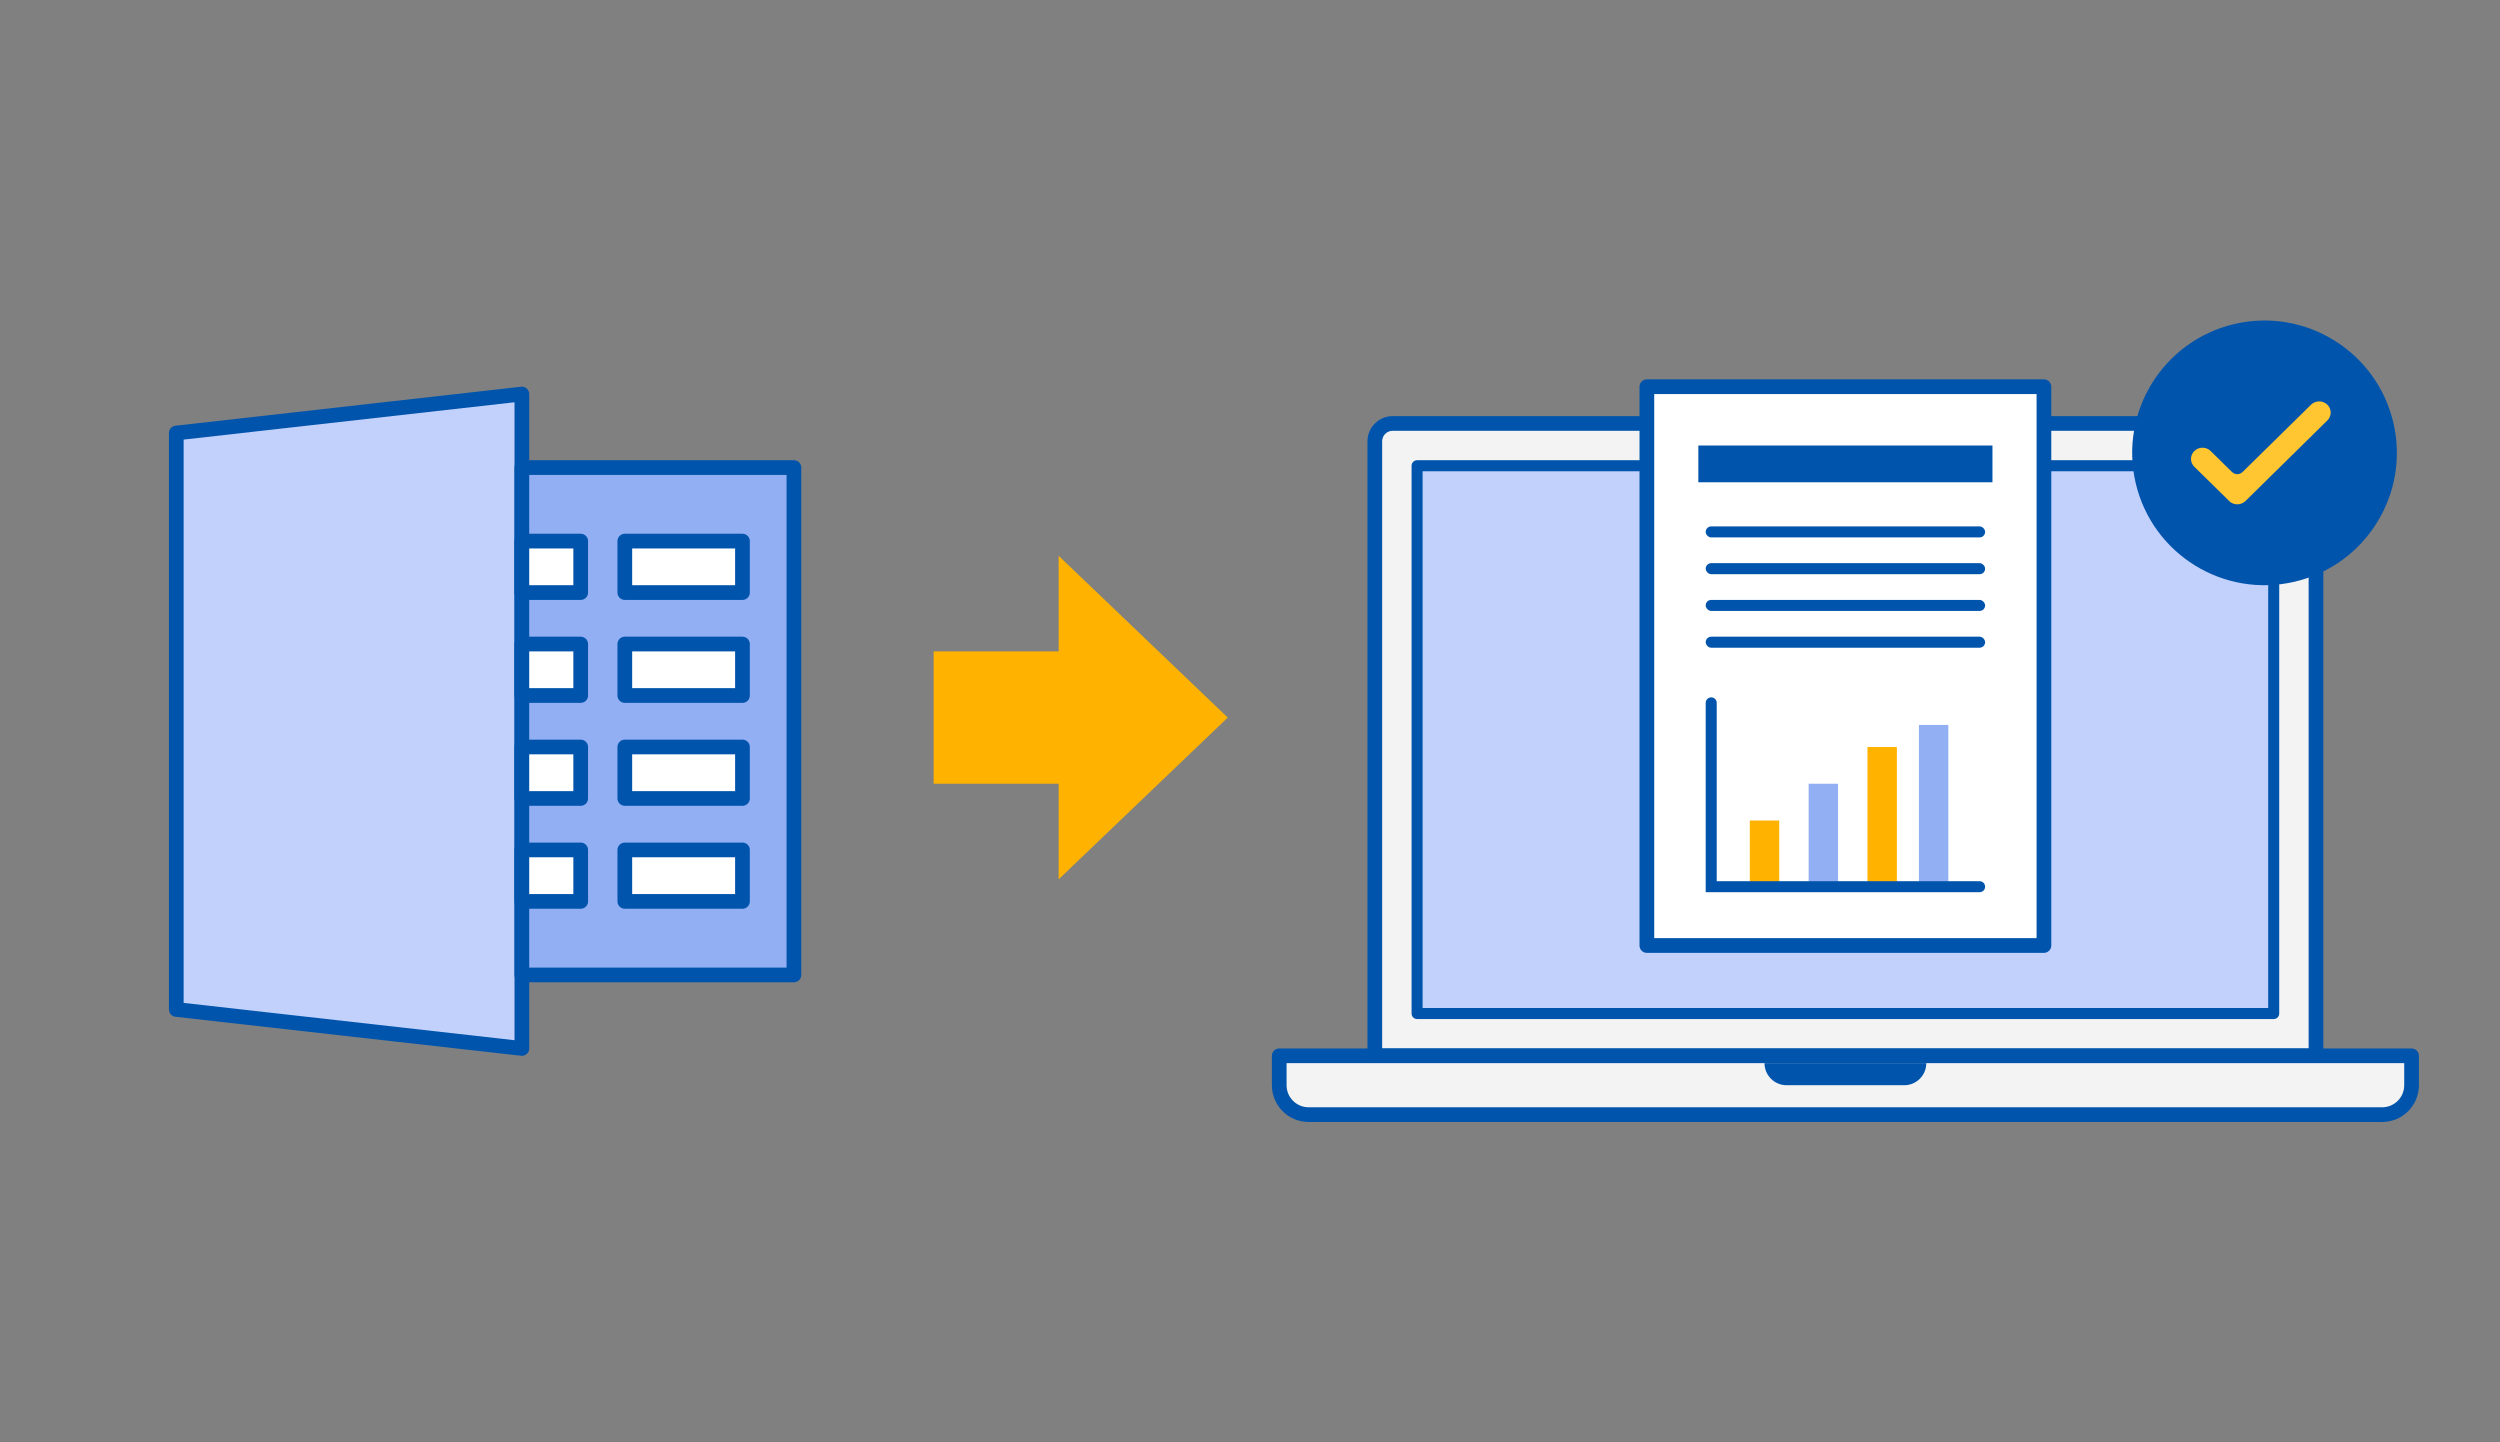 <svg width="312" height="180" viewBox="0 0 312 180" fill="none" xmlns="http://www.w3.org/2000/svg">
<rect x="0" y="0" width="312" height="180" fill="#808080" stroke="none"/>
<path d="M289.036 131.765H171.577V55.076C171.577 53.847 172.579 52.847 173.81 52.847H286.803C288.034 52.847 289.036 53.847 289.036 55.076V131.765Z" fill="white" fill-opacity="0.9" stroke="#0054AC" stroke-width="1.835" stroke-miterlimit="10" stroke-linejoin="round"/>
<path d="M176.853 126.488V58.123H283.759V126.488H176.853Z" fill="#C2D1FC" stroke="#0054AC" stroke-width="1.376" stroke-linejoin="round"/>
<path d="M159.647 131.764H300.965V135.435C300.965 137.462 299.322 139.106 297.295 139.106H163.318C161.291 139.106 159.647 137.462 159.647 135.435V131.764Z" fill="white" fill-opacity="0.9" stroke="#0054AC" stroke-width="1.835" stroke-linejoin="round"/>
<path d="M220.212 132.682H240.401C240.401 134.203 239.168 135.435 237.648 135.435H222.965C221.445 135.435 220.212 134.203 220.212 132.682Z" fill="#0054AC"/>
<path d="M255.082 48.258H205.529V118H255.082V48.258Z" fill="white" stroke="#0054AC" stroke-width="1.835" stroke-miterlimit="10" stroke-linecap="round" stroke-linejoin="round"/>
<path d="M248.659 55.6H211.953V60.188H248.659V55.6Z" fill="#0054AC"/>
<rect x="212.871" y="65.694" width="34.871" height="1.376" rx="0.688" fill="#0054AC"/>
<rect x="212.871" y="70.282" width="34.871" height="1.376" rx="0.688" fill="#0054AC"/>
<rect x="212.871" y="74.87" width="34.871" height="1.376" rx="0.688" fill="#0054AC"/>
<rect x="212.871" y="79.459" width="34.871" height="1.376" rx="0.688" fill="#0054AC"/>
<path d="M222.047 102.4H218.376V110.659H222.047V102.4Z" fill="#FFB300"/>
<path d="M229.388 97.811H225.718V110.659H229.388V97.811Z" fill="#91AFF2"/>
<path d="M236.73 93.224H233.059V110.659H236.73V93.224Z" fill="#FFB300"/>
<path d="M243.153 90.471H239.482V110.659H243.153V90.471Z" fill="#91AFF2"/>
<path d="M213.559 87.718V110.659H247.053" stroke="#0054AC" stroke-width="1.376" stroke-miterlimit="10" stroke-linecap="round"/>
<path d="M286.407 72.59C295.283 70.494 300.78 61.599 298.684 52.723C296.588 43.846 287.693 38.35 278.817 40.446C269.941 42.542 264.444 51.436 266.54 60.313C268.636 69.189 277.531 74.686 286.407 72.59Z" fill="#0054AC"/>
<path d="M277.88 62.854L277.88 62.854L277.877 62.851L273.53 58.577L273.215 58.898L273.53 58.577C272.792 57.852 272.792 56.686 273.53 55.961C274.272 55.232 275.471 55.232 276.213 55.961L278.892 58.595C279.071 58.771 279.357 58.771 279.535 58.595L288.093 50.182C288.835 49.453 290.034 49.453 290.776 50.182C291.514 50.907 291.514 52.073 290.776 52.798L290.776 52.798L280.563 62.848C280.563 62.848 280.562 62.849 280.561 62.849C280.183 63.213 279.696 63.4 279.214 63.4C278.726 63.4 278.244 63.219 277.88 62.854Z" fill="#FFC631" stroke="#0054AC" stroke-width="0.918" stroke-miterlimit="10" stroke-linecap="round" stroke-linejoin="round"/>
<path d="M153.223 89.553L132.118 69.365V81.294H116.518V97.811H132.118V109.741L153.223 89.553Z" fill="#FFB300"/>
<path d="M65.129 130.847L22 125.982V54.042L65.129 49.176V130.847Z" fill="#C2D1FC" stroke="#0054AC" stroke-width="1.835" stroke-miterlimit="10" stroke-linejoin="round"/>
<path d="M99.082 58.353H65.129V121.671H99.082V58.353Z" fill="#91AFF2" stroke="#0054AC" stroke-width="1.835" stroke-miterlimit="10" stroke-linejoin="round"/>
<path d="M72.471 67.53H65.129V73.953H72.471V67.53Z" fill="white" stroke="#0054AC" stroke-width="1.835" stroke-miterlimit="10" stroke-linejoin="round"/>
<path d="M92.659 67.53H77.977V73.953H92.659V67.53Z" fill="white" stroke="#0054AC" stroke-width="1.835" stroke-miterlimit="10" stroke-linejoin="round"/>
<path d="M72.471 80.377H65.129V86.8H72.471V80.377Z" fill="white" stroke="#0054AC" stroke-width="1.835" stroke-miterlimit="10" stroke-linejoin="round"/>
<path d="M92.659 80.377H77.977V86.8H92.659V80.377Z" fill="white" stroke="#0054AC" stroke-width="1.835" stroke-miterlimit="10" stroke-linejoin="round"/>
<path d="M72.471 93.224H65.129V99.647H72.471V93.224Z" fill="white" stroke="#0054AC" stroke-width="1.835" stroke-miterlimit="10" stroke-linejoin="round"/>
<path d="M92.659 93.224H77.977V99.647H92.659V93.224Z" fill="white" stroke="#0054AC" stroke-width="1.835" stroke-miterlimit="10" stroke-linejoin="round"/>
<path d="M72.471 106.071H65.129V112.494H72.471V106.071Z" fill="white" stroke="#0054AC" stroke-width="1.835" stroke-miterlimit="10" stroke-linejoin="round"/>
<path d="M92.659 106.071H77.977V112.494H92.659V106.071Z" fill="white" stroke="#0054AC" stroke-width="1.835" stroke-miterlimit="10" stroke-linejoin="round"/>
</svg>
